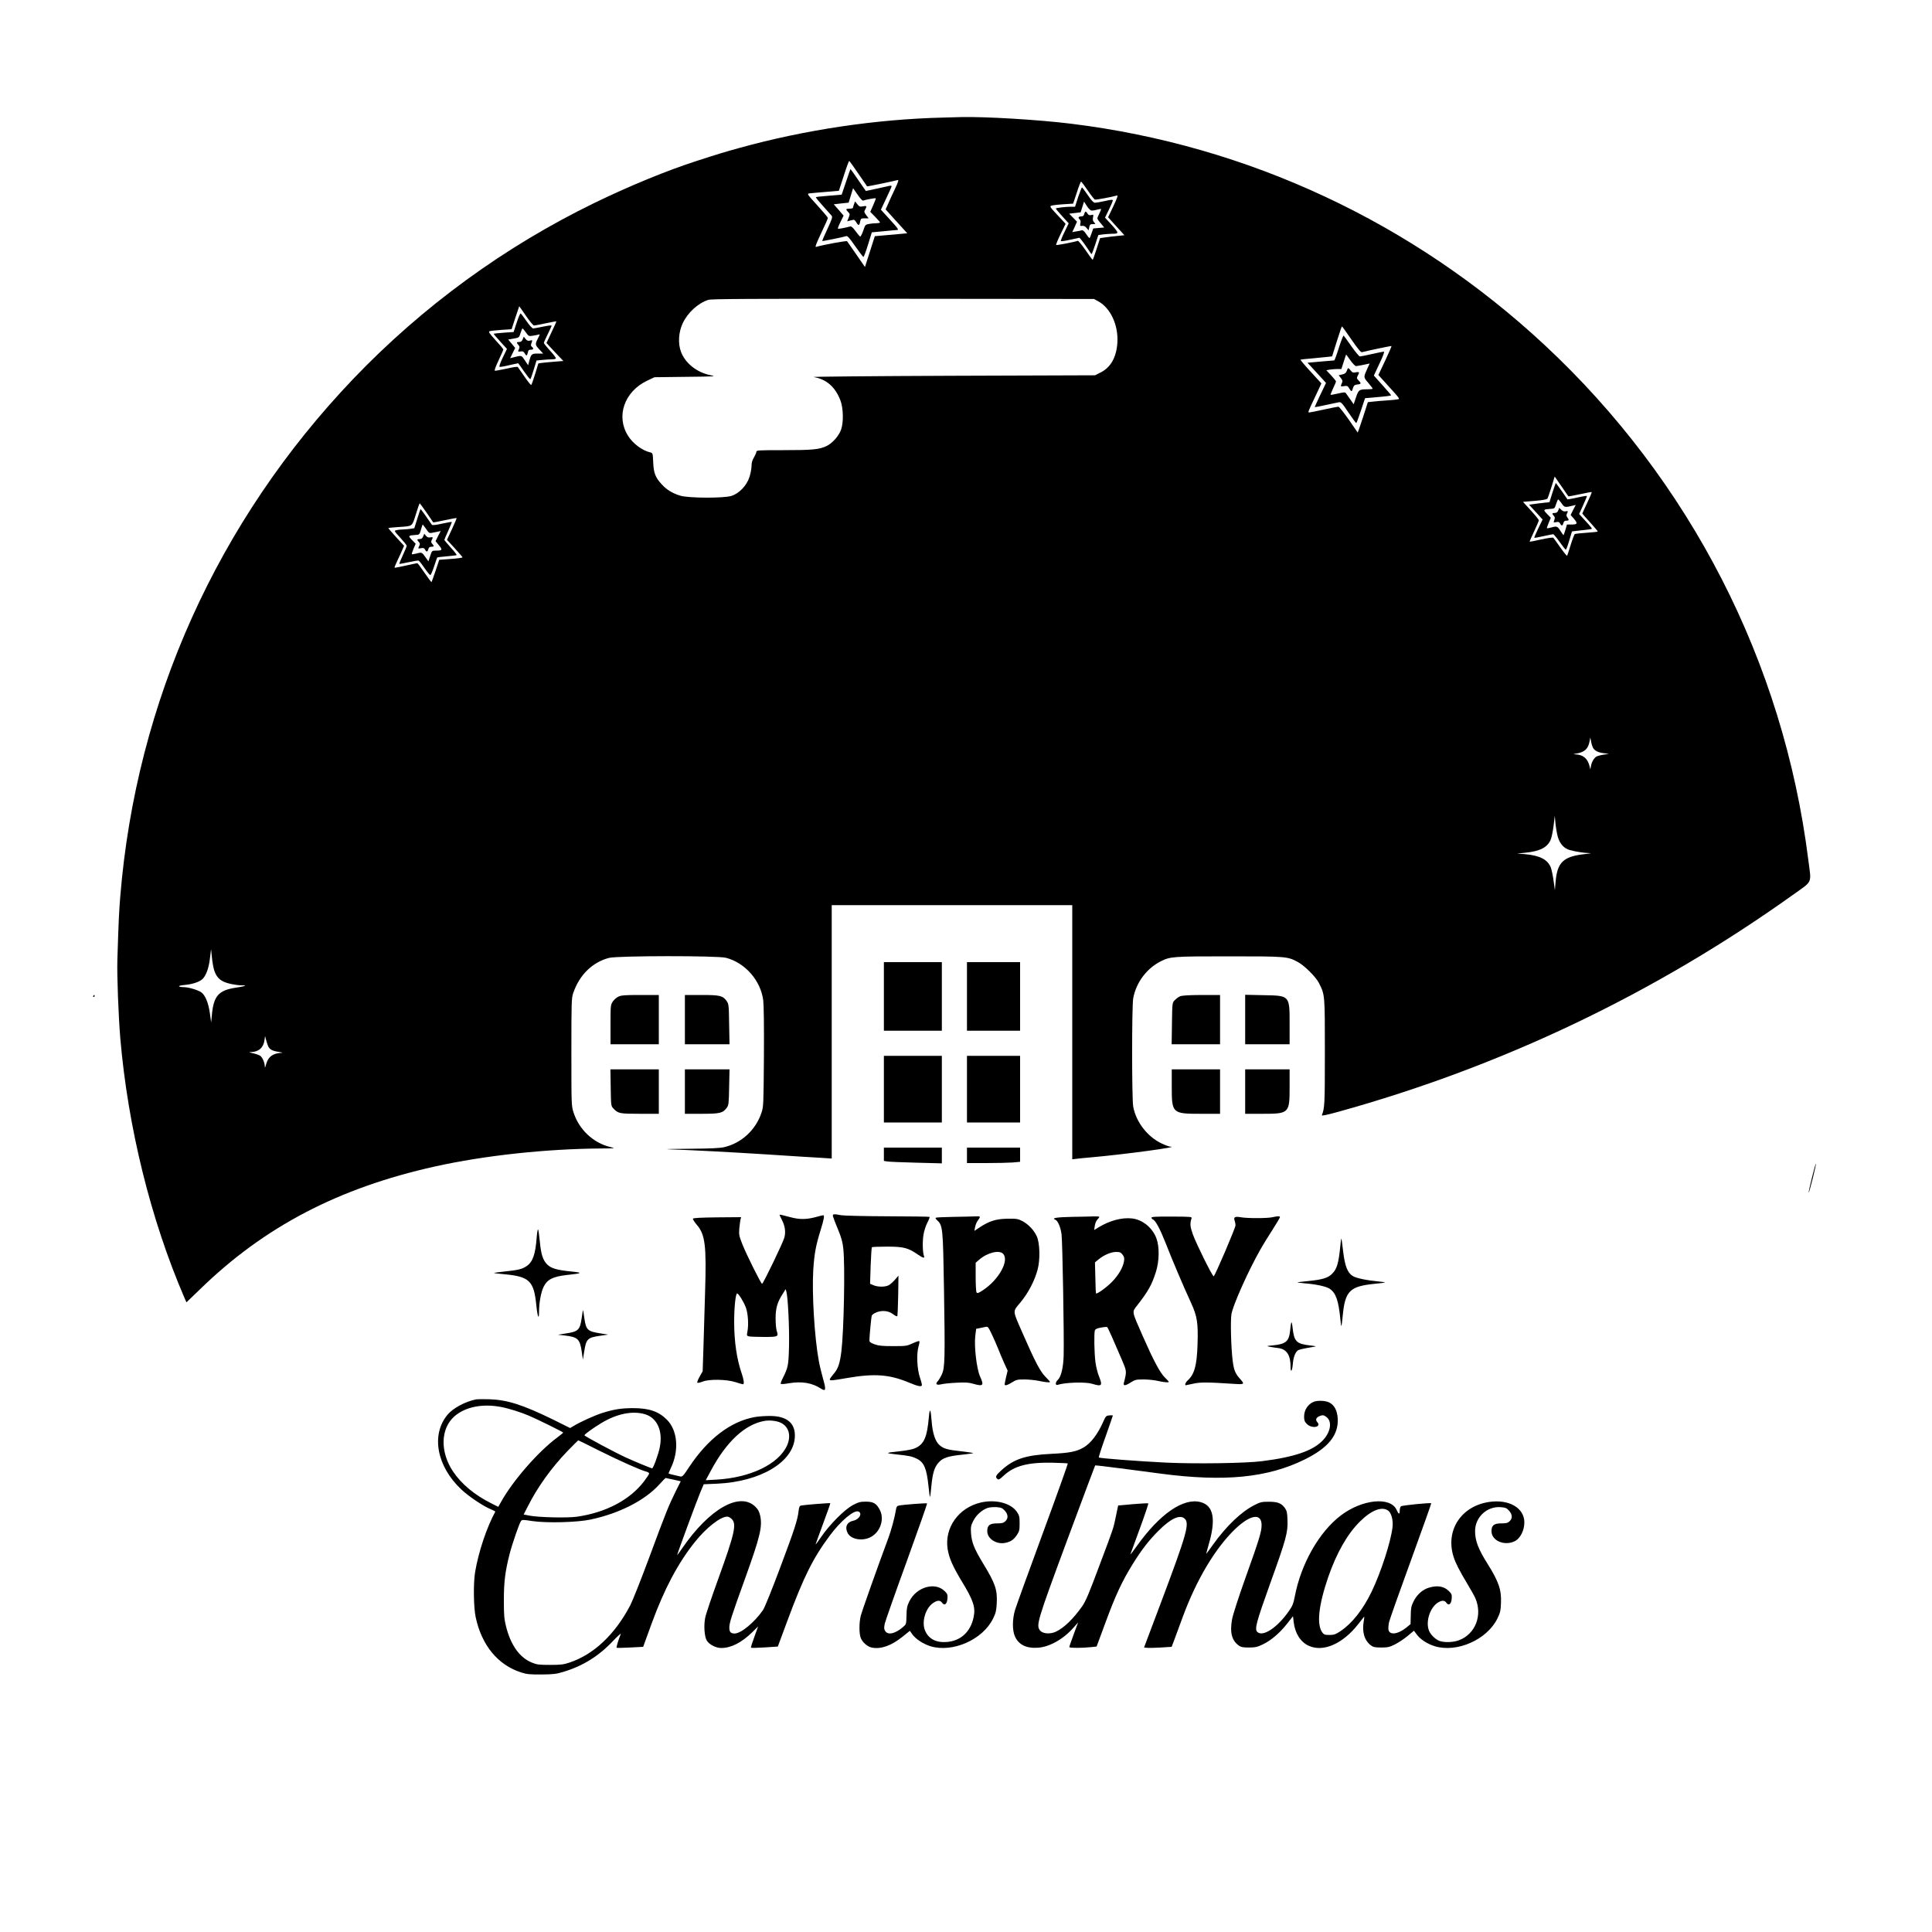<?xml version="1.0" encoding="UTF-8" standalone="yes"?>
<svg version="1.0" xmlns="http://www.w3.org/2000/svg" width="100mm" height="100mm" viewBox="0 0 2000 2000" preserveAspectRatio="xMidYMid meet">
  <g transform="translate(0,2000) scale(0.1,-0.1)" fill="#000000" stroke="none">
    <path d="M9770 18783 c-700 -16 -1442 -127 -2125 -317 -138 -38 -221 -63 -430
-131 -303 -97 -700 -260 -1060 -435 -932 -453 -1782 -1073 -2497 -1821 -1406
-1472 -2248 -3341 -2413 -5359 -13 -159 -17 -245 -30 -655 -5 -164 11 -575 30
-810 79 -923 315 -1880 664 -2689 l21 -48 140 135 c666 649 1435 1050 2434
1272 514 114 1149 182 1716 186 154 1 155 1 98 15 -177 42 -325 182 -381 359
-22 69 -22 80 -22 625 0 516 1 559 19 610 63 186 199 320 371 364 88 23 1122
24 1210 1 199 -52 359 -234 386 -440 6 -50 9 -270 7 -590 -4 -494 -4 -512 -26
-576 -59 -176 -206 -312 -384 -354 -47 -11 -139 -15 -358 -17 -162 -1 -263 -3
-225 -5 293 -11 617 -28 1015 -53 256 -17 513 -33 573 -36 l107 -7 0 1311 0
1312 1245 0 1245 0 0 -1316 0 -1315 43 5 c23 3 96 11 162 16 345 31 930 110
809 110 -11 0 -53 16 -93 35 -145 70 -261 221 -290 379 -15 81 -15 1041 0
1122 30 163 139 309 286 383 99 49 120 51 703 51 594 0 608 -1 714 -58 67 -35
187 -154 219 -217 63 -125 62 -117 62 -720 0 -540 -2 -572 -31 -650 -4 -8 52
3 171 36 1695 470 3275 1224 4703 2244 212 152 194 110 161 367 -257 2043
-1220 3922 -2733 5330 -1360 1265 -3066 2062 -4896 2287 -337 42 -896 75
-1140 69 -41 -1 -122 -3 -180 -5z m-884 -581 c48 -70 88 -129 90 -131 2 -3
273 53 316 65 14 4 8 -16 -28 -93 -26 -54 -58 -123 -71 -155 l-25 -56 112
-124 112 -123 -88 -8 c-49 -4 -125 -11 -169 -15 l-79 -7 -51 -160 -51 -159
-89 129 c-50 71 -93 133 -96 138 -5 7 -242 -36 -321 -59 -13 -4 1 33 52 141
39 81 70 152 70 159 0 6 -50 65 -110 131 -104 114 -108 120 -82 123 15 2 90 9
167 15 l139 12 51 156 c27 87 53 155 57 153 4 -3 46 -62 94 -132z m2374 -173
c34 -50 68 -93 74 -95 11 -4 172 26 228 42 14 4 5 -21 -36 -110 l-55 -115 84
-93 85 -93 -78 -8 c-42 -4 -99 -11 -125 -15 l-49 -7 -36 -112 c-20 -62 -38
-113 -41 -113 -3 1 -37 46 -74 101 -38 55 -74 98 -80 96 -33 -12 -219 -48
-224 -43 -3 3 17 54 46 112 l52 107 -33 36 c-18 20 -55 60 -83 89 -38 40 -47
55 -36 61 7 5 62 12 122 16 l108 7 38 114 c20 63 40 114 44 114 4 0 35 -41 69
-91z m107 -1147 c129 -69 212 -248 200 -432 -11 -150 -68 -252 -172 -305 l-59
-30 -1480 -5 c-818 -3 -1460 -9 -1433 -13 133 -23 223 -102 277 -242 30 -79
34 -225 7 -302 -23 -65 -86 -137 -146 -168 -76 -38 -146 -45 -448 -45 -263 0
-283 -1 -283 -17 0 -10 -12 -36 -25 -58 -17 -27 -25 -55 -25 -86 0 -26 -9 -77
-21 -115 -28 -90 -108 -174 -189 -198 -84 -25 -446 -23 -529 3 -80 25 -138 60
-188 114 -69 75 -86 118 -91 230 -4 95 -5 97 -31 104 -83 19 -179 91 -229 171
-128 201 -40 457 195 570 l78 37 325 4 c299 3 320 5 259 16 -143 28 -264 123
-309 242 -33 86 -26 204 17 296 53 112 159 209 266 243 34 10 403 12 2017 11
l1975 -2 42 -23z m-5922 -152 c39 -57 75 -100 84 -100 9 1 64 11 124 24 59 13
107 21 107 19 0 -3 -23 -55 -52 -115 l-51 -109 39 -42 c21 -23 61 -65 87 -93
l49 -51 -89 -7 c-48 -4 -107 -9 -129 -12 l-41 -6 -33 -109 c-19 -61 -37 -112
-41 -114 -4 -3 -35 36 -70 87 -35 51 -66 95 -69 99 -3 5 -55 -3 -115 -17 -61
-13 -115 -23 -122 -22 -7 2 7 42 38 107 27 57 49 108 49 113 0 6 -36 49 -80
96 -64 71 -76 88 -62 93 9 4 65 10 123 14 l105 7 39 119 c22 65 40 119 40 119
1 0 32 -45 70 -100z m8545 -245 c66 -96 98 -134 109 -131 41 12 304 67 306 64
2 -2 -28 -70 -66 -152 l-70 -148 68 -75 c164 -181 157 -172 131 -177 -13 -3
-61 -8 -108 -11 -47 -3 -111 -8 -143 -12 l-57 -6 -51 -159 c-29 -87 -53 -157
-54 -156 -1 2 -43 63 -94 136 -51 72 -98 132 -106 132 -8 0 -76 -13 -152 -30
-75 -16 -143 -30 -150 -30 -16 0 -14 5 71 183 l55 118 -110 120 c-61 66 -109
123 -106 125 2 3 58 9 123 14 65 6 138 13 161 16 l43 5 46 147 c45 141 52 162
58 162 1 0 45 -61 96 -135z m2246 -1623 c1 -2 55 8 120 22 64 14 119 24 121
22 3 -2 -18 -52 -46 -111 -28 -60 -51 -109 -51 -111 0 -2 36 -43 80 -91 44
-49 80 -91 80 -95 0 -3 -51 -9 -114 -13 -62 -4 -118 -10 -124 -14 -5 -3 -24
-53 -42 -111 -18 -58 -34 -109 -37 -113 -3 -4 -34 34 -70 85 -36 51 -69 97
-73 101 -4 5 -61 -3 -125 -17 -65 -15 -119 -25 -120 -24 -2 2 19 50 46 107 27
57 49 109 49 115 0 6 -37 52 -82 101 l-82 90 122 10 c84 7 126 15 131 24 5 8
24 62 42 121 l33 107 70 -101 c38 -55 70 -103 72 -104z m-11820 -169 c36 -54
68 -99 69 -101 1 -1 55 9 120 23 65 14 120 24 122 22 1 -2 -20 -54 -48 -114
l-52 -111 79 -86 c43 -48 80 -90 82 -95 1 -5 -52 -12 -119 -17 l-122 -9 -38
-114 c-21 -63 -40 -115 -42 -117 -2 -2 -34 41 -72 96 -37 55 -71 100 -75 100
-4 0 -58 -11 -120 -25 -62 -14 -114 -24 -116 -22 -2 2 13 39 34 83 21 43 44
94 51 112 l14 32 -82 89 c-44 49 -81 91 -81 94 0 2 46 8 103 11 154 11 140 1
182 132 19 63 37 114 40 114 2 0 34 -44 71 -97z m12074 -2433 c17 -31 53 -50
111 -57 l54 -7 -53 -8 c-29 -4 -62 -13 -73 -18 -27 -15 -51 -55 -59 -98 l-7
-37 -7 30 c-20 83 -67 123 -149 126 -26 1 -23 3 16 9 81 14 118 49 132 125 l8
40 8 -42 c4 -23 13 -51 19 -63z m-364 -922 c21 -73 65 -122 125 -138 58 -16
146 -30 199 -31 31 -1 18 -4 -40 -10 -227 -24 -291 -85 -307 -294 l-7 -80 -13
95 c-7 52 -20 114 -28 137 -32 85 -114 127 -270 141 l-80 6 79 8 c158 15 237
56 270 139 9 23 22 87 29 143 l12 101 7 -78 c4 -42 15 -105 24 -139z m-13911
-1374 c18 -62 46 -99 94 -123 41 -22 135 -41 195 -41 61 0 38 -9 -60 -24 -182
-27 -233 -85 -251 -286 l-7 -75 -13 94 c-15 109 -48 189 -90 219 -33 23 -128
52 -178 53 -69 1 -69 16 1 22 76 7 137 25 178 52 42 28 76 111 89 221 l12 99
8 -80 c4 -44 14 -103 22 -131z m558 -787 c14 -39 43 -56 113 -66 33 -5 46 -9
29 -10 -90 -4 -138 -39 -160 -117 -10 -38 -13 -43 -14 -21 -1 36 -23 88 -45
106 -10 8 -43 20 -74 27 -45 10 -50 13 -24 13 80 2 129 45 140 123 l6 43 9
-35 c5 -19 14 -48 20 -63z"/>
    <path d="M8758 18118 l-45 -133 -131 -11 c-72 -6 -134 -12 -136 -15 -3 -3 30
-43 72 -90 42 -47 83 -92 91 -102 11 -14 5 -33 -44 -138 -31 -66 -55 -122 -53
-124 3 -3 212 39 250 51 12 3 36 -25 92 -106 42 -60 80 -110 84 -110 5 0 26
57 48 128 l39 127 120 11 c66 7 128 12 139 13 24 1 17 11 -87 125 l-78 85 55
117 c31 64 56 121 56 127 0 5 -11 6 -24 3 -14 -3 -74 -17 -134 -30 l-109 -23
-78 113 c-43 63 -79 114 -81 114 -1 0 -22 -60 -46 -132z m176 -195 c24 10 128
29 132 24 2 -2 -10 -34 -27 -72 l-30 -68 50 -51 c28 -29 51 -55 51 -59 0 -4
-17 -7 -37 -8 -21 0 -56 -3 -77 -7 -38 -7 -40 -10 -60 -70 -12 -35 -26 -62
-31 -61 -6 2 -27 27 -48 56 -27 37 -44 52 -55 49 -57 -15 -124 -28 -128 -23
-3 2 9 34 27 70 l32 65 -51 59 -51 58 77 9 77 8 23 75 23 75 46 -66 c25 -37
51 -65 57 -63z"/>
    <path d="M8841 17887 c-6 -16 -11 -33 -11 -38 0 -5 -16 -9 -35 -9 -40 0 -43
-6 -15 -35 19 -20 19 -24 5 -59 l-15 -37 27 7 c16 3 33 7 39 9 6 2 19 -10 28
-26 22 -38 32 -37 40 6 7 33 9 35 48 35 l40 0 -25 33 c-22 30 -24 35 -11 57
20 37 17 42 -22 34 -32 -6 -39 -3 -59 22 l-23 29 -11 -28z"/>
    <path d="M11161 17960 l-32 -100 -38 0 c-60 0 -161 -12 -161 -19 0 -4 30 -40
67 -80 l66 -73 -43 -89 c-24 -48 -41 -91 -38 -95 4 -3 49 3 100 15 l93 20 23
-27 c12 -15 39 -53 60 -84 20 -32 39 -58 42 -58 3 0 20 44 38 99 l32 98 53 7
c28 3 69 6 89 6 73 0 73 6 -2 90 l-71 77 41 84 c22 45 40 88 40 95 0 9 -22 7
-82 -7 -46 -10 -92 -18 -103 -18 -14 0 -37 24 -74 79 -30 44 -57 80 -60 80 -4
0 -21 -45 -40 -100z m143 -140 c12 0 37 4 55 10 19 5 36 8 39 6 2 -2 -6 -22
-17 -45 -12 -22 -21 -45 -21 -52 0 -6 16 -30 36 -52 l35 -42 -57 -5 -57 -5
-16 -47 c-9 -26 -18 -49 -21 -52 -3 -3 -19 15 -35 40 -23 34 -35 43 -50 39
-11 -3 -37 -8 -58 -11 l-37 -7 25 54 24 54 -40 41 -41 42 59 7 60 7 17 55 18
56 30 -47 c21 -31 37 -46 52 -46z"/>
    <path d="M11224 17785 c-4 -18 -13 -25 -29 -25 -30 0 -39 -14 -19 -30 10 -9
13 -22 8 -42 -5 -27 -4 -29 19 -26 17 2 31 -5 45 -22 l21 -25 7 33 c6 28 11
32 37 32 29 0 30 1 13 19 -13 14 -16 28 -11 51 6 29 5 30 -18 24 -20 -4 -29
-1 -39 15 -17 28 -26 26 -34 -4z"/>
    <path d="M5349 16661 l-32 -98 -101 -7 c-55 -4 -102 -9 -105 -11 -2 -2 28 -38
67 -80 l70 -77 -44 -91 c-30 -63 -39 -93 -31 -95 7 -1 52 6 100 18 48 11 89
20 91 20 1 0 29 -38 61 -85 32 -46 61 -83 65 -80 4 2 20 47 35 98 l29 95 59 6
c33 3 77 6 98 6 21 0 40 4 43 9 4 5 -23 41 -59 80 -36 39 -65 76 -65 81 0 6
18 46 40 90 22 44 40 84 40 89 0 5 -39 0 -87 -10 -48 -10 -95 -19 -104 -19 -9
0 -39 32 -68 75 -28 41 -56 77 -61 80 -5 3 -23 -39 -41 -94z m95 -102 c28 -40
30 -41 74 -34 24 4 51 9 59 12 13 5 12 1 -1 -25 -39 -76 -39 -79 5 -127 l42
-45 -56 0 c-62 0 -69 -5 -87 -73 l-13 -48 -34 51 c-36 54 -30 53 -120 30 l-32
-8 26 53 26 53 -36 44 -36 43 57 10 c56 10 56 10 71 58 8 26 17 47 20 47 3 0
19 -19 35 -41z"/>
    <path d="M5411 16488 c-8 -20 -17 -28 -36 -28 -29 0 -31 -7 -8 -32 13 -15 14
-23 4 -44 -11 -26 -11 -26 18 -22 23 3 32 -1 42 -19 17 -31 25 -29 33 7 4 24
11 30 31 30 28 0 32 12 11 30 -11 8 -12 18 -5 36 13 35 12 35 -16 28 -19 -5
-30 0 -44 17 l-19 24 -11 -27z"/>
    <path d="M13860 16400 c-22 -71 -44 -130 -48 -131 -4 0 -68 -6 -142 -12 l-135
-12 96 -104 96 -105 -59 -123 c-32 -67 -58 -125 -58 -127 0 -2 51 7 113 21 61
13 123 26 137 29 22 4 33 -7 99 -106 41 -60 77 -110 81 -110 3 0 25 58 48 129
l43 129 72 6 c171 15 197 19 197 25 0 3 -40 50 -89 104 l-89 99 58 124 c38 79
54 124 46 124 -7 0 -63 -11 -124 -25 -61 -14 -117 -25 -125 -25 -7 0 -46 47
-87 105 -40 58 -77 108 -81 111 -4 2 -26 -54 -49 -126z m119 -130 c24 -34 50
-60 59 -60 9 1 45 7 79 14 l62 13 -26 -56 c-39 -87 -39 -86 11 -144 25 -30 46
-57 46 -61 0 -3 -24 -6 -52 -6 -89 0 -94 -4 -121 -84 l-24 -71 -34 49 c-19 26
-39 55 -45 64 -10 13 -19 13 -84 -2 -40 -9 -75 -15 -76 -13 -2 2 10 31 26 66
17 35 30 67 30 72 0 6 -23 34 -50 63 l-50 53 37 7 c21 3 56 6 79 6 l40 0 24
75 c13 41 24 75 25 75 1 0 21 -27 44 -60z"/>
    <path d="M13942 16161 c-8 -22 -19 -31 -47 -37 l-37 -9 22 -28 c19 -24 21 -32
11 -53 -16 -36 -15 -37 24 -31 31 5 37 2 52 -24 22 -37 28 -37 39 4 7 23 16
33 34 35 52 6 55 11 27 40 -23 25 -24 29 -12 52 21 37 18 43 -19 36 -29 -6
-37 -3 -54 19 -25 32 -28 31 -40 -4z"/>
    <path d="M16071 14901 l-31 -100 -58 -6 c-31 -3 -79 -9 -105 -13 l-48 -7 70
-76 70 -77 -45 -92 c-24 -51 -43 -94 -41 -97 3 -2 45 5 96 17 50 11 95 20 100
20 5 0 35 -36 66 -80 31 -44 60 -80 64 -80 5 0 21 43 36 95 l28 94 41 5 c23 3
68 8 100 11 33 3 62 8 65 11 3 2 -13 23 -35 47 -22 23 -52 56 -68 74 l-29 32
42 92 c23 50 41 93 38 95 -2 3 -48 -5 -101 -17 -54 -12 -98 -20 -100 -18 -2 2
-29 41 -60 87 -32 45 -59 82 -60 82 -2 0 -17 -45 -35 -99z m95 -112 c30 -43
32 -44 122 -22 l24 6 -27 -52 -26 -52 36 -41 c40 -48 35 -58 -32 -58 l-42 0
-16 -55 c-9 -30 -18 -55 -20 -55 -2 0 -16 20 -32 45 -30 48 -37 51 -96 34 -22
-6 -41 -9 -43 -7 -2 3 6 28 18 56 l22 52 -39 40 c-43 44 -40 47 35 52 43 3 44
4 59 51 8 26 18 47 21 47 4 0 20 -18 36 -41z"/>
    <path d="M16131 14716 c-8 -19 -18 -26 -36 -26 -29 0 -31 -7 -10 -30 12 -13
13 -23 5 -44 -10 -27 -9 -27 19 -21 24 5 32 2 41 -14 14 -28 26 -26 34 4 5 18
13 25 31 25 28 0 30 7 10 34 -10 13 -11 24 -5 37 15 27 12 32 -12 26 -15 -4
-30 1 -45 15 l-22 21 -10 -27z"/>
    <path d="M4320 14631 l-31 -99 -37 -6 c-20 -3 -57 -6 -82 -7 -25 0 -56 -4 -69
-8 -22 -6 -20 -9 43 -78 36 -39 66 -76 66 -83 0 -7 -18 -51 -40 -98 -22 -47
-38 -87 -36 -89 2 -2 45 6 96 17 51 11 97 19 103 17 5 -1 33 -36 61 -77 28
-41 56 -74 61 -73 5 1 23 41 39 90 16 48 30 90 32 92 2 2 47 8 100 12 53 5 99
10 101 13 3 3 -24 38 -61 78 -36 40 -66 75 -66 79 0 4 18 46 40 94 22 49 39
90 37 92 -2 2 -48 -6 -102 -18 -57 -13 -100 -18 -104 -12 -50 74 -114 163
-117 163 -2 0 -17 -44 -34 -99z m91 -107 c28 -41 34 -45 60 -40 16 3 43 9 60
12 l31 7 -27 -52 -26 -53 35 -43 c40 -48 36 -55 -34 -55 -38 0 -39 -1 -57 -56
l-18 -55 -32 45 c-35 50 -39 51 -96 35 -22 -6 -41 -8 -44 -6 -2 3 6 28 18 57
l22 51 -38 39 c-42 43 -40 47 34 52 44 3 44 3 59 56 8 28 16 52 18 52 2 0 17
-21 35 -46z"/>
    <path d="M4381 14448 c-8 -20 -17 -28 -36 -28 -29 0 -31 -7 -9 -31 12 -13 13
-22 5 -38 -16 -30 -14 -33 18 -26 24 5 32 2 41 -14 14 -28 26 -26 34 4 5 18
13 25 31 25 29 0 31 7 9 31 -12 13 -13 22 -5 38 16 29 14 34 -16 28 -19 -3
-31 1 -44 17 l-17 21 -11 -27z"/>
    <path d="M9150 9685 l0 -355 300 0 300 0 0 355 0 355 -300 0 -300 0 0 -355z"/>
    <path d="M10010 9685 l0 -355 275 0 275 0 0 355 0 355 -275 0 -275 0 0 -355z"/>
    <path d="M965 9690 c-3 -5 -1 -10 4 -10 6 0 11 5 11 10 0 6 -2 10 -4 10 -3 0
-8 -4 -11 -10z"/>
    <path d="M6400 9682 c-19 -9 -45 -32 -57 -51 -22 -33 -23 -43 -23 -237 l0
-204 250 0 250 0 0 255 0 255 -192 0 c-164 0 -198 -3 -228 -18z"/>
    <path d="M7090 9445 l0 -255 231 0 231 0 -4 208 c-3 200 -4 208 -27 241 -39
54 -69 61 -261 61 l-170 0 0 -255z"/>
    <path d="M12215 9686 c-16 -7 -41 -26 -55 -41 -25 -26 -25 -28 -28 -241 l-3
-214 250 0 251 0 0 255 0 255 -192 0 c-139 -1 -201 -5 -223 -14z"/>
    <path d="M12890 9446 l0 -256 230 0 230 0 0 205 c0 303 4 298 -272 303 l-188
4 0 -256z"/>
    <path d="M9150 8725 l0 -345 300 0 300 0 0 345 0 345 -300 0 -300 0 0 -345z"/>
    <path d="M10010 8725 l0 -345 275 0 275 0 0 345 0 345 -275 0 -275 0 0 -345z"/>
    <path d="M6322 8741 c3 -186 3 -190 28 -216 48 -52 64 -55 275 -55 l195 0 0
230 0 230 -251 0 -250 0 3 -189z"/>
    <path d="M7090 8700 l0 -230 173 0 c190 0 220 7 261 63 19 26 21 45 24 213 l4
184 -231 0 -231 0 0 -230z"/>
    <path d="M12130 8752 c0 -278 4 -282 302 -282 l198 0 0 230 0 230 -250 0 -250
0 0 -178z"/>
    <path d="M12890 8700 l0 -230 175 0 c281 0 285 4 285 278 l0 182 -230 0 -230
0 0 -230z"/>
    <path d="M9150 8051 l0 -69 33 -5 c17 -4 152 -9 300 -13 l267 -7 0 82 0 81
-300 0 -300 0 0 -69z"/>
    <path d="M10010 8040 l0 -80 198 0 c110 0 233 3 275 6 l77 7 0 73 0 74 -275 0
-275 0 0 -80z"/>
    <path d="M18757 7808 c-21 -83 -36 -153 -34 -155 3 -2 21 64 42 147 21 83 36
153 33 155 -2 2 -21 -64 -41 -147z"/>
    <path d="M8070 7424 c0 -3 11 -27 25 -54 32 -63 40 -123 25 -180 -13 -52 -220
-480 -231 -480 -11 0 -160 299 -204 409 -33 85 -37 100 -32 160 3 36 9 78 12
94 l7 27 -247 -2 c-173 -2 -249 -6 -252 -14 -2 -6 17 -36 42 -65 85 -100 99
-214 84 -694 -5 -181 -13 -440 -17 -575 l-8 -245 -32 -57 c-18 -32 -28 -59
-23 -62 5 -4 29 2 53 11 66 28 251 25 342 -5 37 -12 72 -22 77 -22 15 0 10 43
-11 106 -53 151 -80 336 -80 542 0 150 15 292 31 292 15 0 70 -90 91 -148 22
-62 29 -177 15 -248 -8 -38 -6 -42 15 -48 13 -3 83 -6 156 -6 148 0 153 2 132
65 -6 19 -11 77 -11 128 0 104 18 167 73 252 l31 50 8 -28 c16 -59 31 -371 27
-557 -5 -207 -9 -225 -65 -337 -15 -29 -24 -55 -20 -59 4 -4 40 -1 80 6 139
23 243 6 339 -57 47 -30 51 -8 18 105 -16 57 -36 140 -44 185 -45 246 -72 700
-57 942 11 169 26 250 76 411 34 110 42 154 28 154 -5 0 -41 -9 -82 -20 -93
-25 -167 -25 -256 -1 -98 26 -115 30 -115 25z"/>
    <path d="M8623 7408 c3 -13 26 -74 52 -135 36 -87 48 -133 55 -200 19 -178 6
-845 -20 -1062 -16 -127 -34 -181 -80 -233 -22 -26 -40 -51 -40 -57 0 -16 18
-14 186 15 276 47 431 36 630 -47 92 -38 128 -47 137 -31 3 4 -6 41 -20 82
-30 89 -37 244 -14 323 8 26 11 50 8 54 -4 3 -35 -7 -69 -23 -60 -28 -70 -29
-203 -29 -114 0 -150 4 -192 19 -41 15 -53 25 -53 40 1 50 19 243 25 258 4 9
27 25 51 34 59 22 123 15 170 -21 19 -15 38 -24 42 -20 4 4 8 100 10 213 l3
207 -37 -43 c-20 -23 -49 -49 -65 -57 -36 -19 -110 -19 -156 0 l-36 15 6 187
c4 102 9 189 13 192 3 3 74 6 157 6 170 0 217 -12 317 -81 55 -38 76 -43 65
-16 -14 35 -17 150 -5 221 6 39 25 96 41 126 16 30 25 56 21 58 -4 3 -200 5
-435 6 -235 1 -451 6 -479 11 -80 15 -91 14 -85 -12z"/>
    <path d="M9870 7403 c-91 -2 -171 -5 -179 -8 -10 -4 -7 -11 12 -29 56 -52 59
-80 69 -706 12 -725 9 -818 -21 -885 -12 -27 -32 -60 -43 -73 -29 -30 -14 -44
37 -32 22 6 92 13 155 16 92 5 127 3 172 -10 107 -31 117 -20 73 76 -34 75
-62 308 -49 417 l9 75 40 8 c22 4 50 10 62 13 19 4 26 -5 58 -73 21 -42 50
-111 67 -152 16 -41 45 -110 64 -152 l35 -77 -16 -66 c-8 -36 -15 -70 -15 -76
0 -17 29 -9 77 21 42 27 55 30 127 30 45 0 112 -7 151 -15 70 -15 115 -19 115
-10 0 2 -21 26 -47 52 -56 56 -110 161 -242 463 -101 232 -100 208 -17 308 80
97 145 220 177 338 28 103 24 274 -8 345 -28 63 -87 125 -147 157 -47 25 -60
27 -156 26 -118 -2 -188 -23 -289 -90 l-54 -36 7 39 c4 21 15 49 25 63 36 51
36 50 -26 48 -32 -1 -132 -4 -223 -5z m515 -383 c64 -70 -45 -267 -208 -375
-48 -32 -60 -36 -68 -24 -5 8 -9 80 -9 160 l0 147 37 32 c83 73 209 104 248
60z"/>
    <path d="M11095 7403 c-157 -3 -214 -13 -171 -29 26 -10 55 -75 65 -151 10
-71 27 -1053 22 -1253 -3 -126 -27 -224 -61 -255 -26 -23 -27 -59 -2 -51 81
26 288 32 358 11 101 -31 110 -21 70 79 -14 34 -30 99 -36 146 -12 89 -16 296
-6 328 5 13 22 22 64 29 31 6 60 8 64 5 8 -8 72 -151 148 -330 56 -132 55
-124 24 -249 -8 -32 15 -30 73 7 43 27 54 30 132 30 48 0 113 -7 146 -15 60
-14 115 -19 115 -10 0 2 -19 24 -43 47 -50 50 -117 176 -230 433 -113 257
-110 241 -56 310 116 149 152 214 194 345 37 116 39 265 5 354 -42 109 -145
192 -254 203 -106 11 -230 -23 -345 -93 l-44 -27 6 43 c3 23 15 52 26 64 12
12 21 25 21 29 0 4 -26 6 -57 5 -32 -1 -134 -4 -228 -5z m525 -390 c17 -22 21
-36 16 -68 -11 -66 -57 -146 -126 -216 -57 -58 -155 -128 -164 -118 -2 2 -6
75 -7 163 l-4 158 35 29 c55 46 129 78 182 79 39 0 50 -4 68 -27z"/>
    <path d="M11920 7395 c0 -7 7 -15 15 -19 27 -10 74 -98 132 -245 63 -163 190
-462 264 -621 62 -136 73 -204 66 -425 -7 -222 -32 -313 -106 -379 -19 -17
-29 -46 -15 -46 3 0 37 7 76 16 72 17 153 16 426 -2 105 -7 109 -3 58 53 -49
55 -62 88 -75 183 -17 132 -25 417 -13 487 12 68 98 274 199 478 78 156 121
231 225 393 43 67 78 127 78 132 0 12 -23 12 -75 0 -51 -13 -265 -13 -330 -1
-60 11 -78 1 -64 -35 5 -14 9 -35 9 -48 0 -27 -214 -527 -226 -528 -13 -2
-178 331 -215 432 -29 81 -32 112 -15 165 7 20 2 20 -204 21 -162 1 -210 -2
-210 -11z"/>
    <path d="M5556 7193 c-13 -178 -41 -257 -105 -300 -46 -31 -87 -41 -223 -55
-65 -7 -116 -14 -114 -16 2 -2 51 -8 108 -13 259 -24 305 -69 330 -321 12
-120 28 -159 28 -69 0 94 20 205 48 261 37 75 96 105 237 121 168 18 174 24
44 37 -148 15 -206 33 -246 74 -44 45 -62 103 -75 238 -6 63 -14 119 -18 123
-4 4 -10 -32 -14 -80z"/>
    <path d="M13876 7113 c-18 -190 -36 -251 -88 -301 -41 -41 -101 -59 -242 -73
-61 -6 -112 -12 -114 -14 -2 -2 32 -6 75 -10 121 -10 222 -32 259 -57 64 -44
91 -123 110 -321 3 -37 8 -66 10 -64 2 2 9 51 14 108 24 255 73 303 329 329
58 5 106 12 109 14 2 2 -27 7 -65 10 -125 12 -233 34 -270 57 -54 34 -81 103
-99 256 -8 70 -16 129 -18 131 -2 1 -7 -28 -10 -65z"/>
    <path d="M6022 6358 c-18 -126 -35 -143 -166 -162 l-81 -13 70 -8 c135 -15
158 -36 177 -166 l12 -84 13 80 c21 135 34 148 164 167 l84 12 -80 13 c-134
21 -148 35 -166 158 -6 44 -12 81 -13 83 -2 1 -8 -35 -14 -80z"/>
    <path d="M13368 6310 c-4 -8 -9 -43 -12 -78 -11 -117 -43 -146 -178 -159 -70
-7 -71 -7 -33 -15 22 -4 61 -10 87 -13 88 -11 128 -73 128 -195 0 -66 17 -45
23 29 6 69 23 117 50 140 13 10 44 18 162 38 38 6 36 7 -34 15 -141 17 -164
40 -180 181 -4 40 -10 65 -13 57z"/>
    <path d="M4930 5514 c-113 -22 -241 -91 -298 -160 -172 -207 -111 -535 145
-774 77 -72 221 -169 300 -202 29 -12 52 -24 50 -27 -89 -164 -172 -411 -208
-621 -20 -112 -17 -366 5 -470 62 -292 230 -496 471 -573 59 -19 92 -22 210
-21 122 1 152 4 230 28 199 60 365 163 514 322 47 49 81 80 77 69 -25 -62 -47
-137 -43 -142 3 -3 66 -2 140 2 l135 7 88 242 c131 358 273 626 448 844 117
147 264 262 334 262 13 0 34 -11 47 -25 52 -52 31 -148 -138 -615 -69 -190
-131 -373 -137 -408 -16 -81 -8 -191 16 -234 24 -41 94 -78 150 -78 102 0 210
55 321 163 l61 60 -39 -108 c-22 -59 -38 -110 -35 -112 3 -3 67 -2 142 3 l136
9 102 275 c167 449 263 642 437 875 111 150 249 266 295 248 45 -17 9 -83 -52
-95 -67 -14 -91 -66 -59 -128 36 -69 161 -88 247 -37 94 55 134 184 86 276
-35 68 -66 86 -146 86 -57 0 -77 -6 -132 -35 -86 -45 -244 -204 -329 -330 -35
-52 -61 -86 -57 -74 3 11 40 110 80 220 41 109 73 201 71 203 -4 4 -267 -17
-301 -24 -17 -4 -22 -14 -27 -57 -11 -94 -41 -187 -191 -587 -87 -232 -160
-413 -178 -439 -87 -126 -227 -242 -293 -242 -41 0 -55 16 -55 61 0 50 21 115
165 514 153 425 178 529 155 642 -10 44 -21 66 -49 94 -161 161 -477 -18 -760
-430 -28 -41 -51 -72 -51 -69 0 13 205 568 239 648 l36 85 140 6 c449 21 788
224 803 480 9 146 -81 222 -262 221 -50 0 -120 -5 -156 -12 -246 -45 -480
-223 -673 -512 -64 -98 -73 -107 -96 -102 -43 9 -116 27 -120 30 -1 1 9 27 23
56 88 181 71 390 -40 501 -85 86 -185 120 -349 120 -122 0 -200 -12 -320 -50
-79 -25 -227 -92 -296 -134 l-37 -22 -173 86 c-317 155 -477 206 -664 212 -60
2 -121 1 -135 -1z m257 -79 c76 -14 201 -53 288 -90 79 -33 355 -169 355 -175
0 -3 -29 -27 -64 -53 -191 -141 -453 -440 -576 -659 l-32 -57 -71 36 c-173 86
-311 201 -397 330 -136 203 -130 444 14 571 112 98 290 134 483 97z m1490 -75
c126 -38 187 -173 153 -342 -13 -70 -67 -218 -79 -218 -11 0 -180 70 -276 114
-115 53 -425 219 -425 228 0 10 91 76 174 126 162 98 324 130 453 92z m1398
-85 c90 -38 119 -135 72 -240 -88 -192 -379 -332 -731 -352 l-110 -6 53 99
c160 299 352 478 551 514 53 10 123 3 165 -15z m-1866 -295 c211 -105 426
-201 484 -215 15 -4 27 -12 27 -19 0 -6 -24 -43 -53 -81 -147 -192 -395 -323
-695 -366 -98 -14 -396 -7 -489 11 l-62 12 44 86 c99 197 245 400 409 570 60
61 110 112 112 112 2 0 103 -49 223 -110z m762 -297 l76 -17 -53 -106 c-72
-146 -101 -217 -274 -685 -84 -226 -172 -448 -196 -494 -160 -303 -376 -507
-629 -592 -59 -20 -90 -24 -200 -24 -113 0 -138 3 -187 23 -129 52 -221 181
-270 377 -19 77 -22 117 -22 270 0 191 13 294 59 477 28 108 100 317 118 342
11 15 21 15 117 0 149 -22 465 -14 605 16 299 64 563 199 712 365 32 36 60 64
63 65 3 0 39 -8 81 -17z"/>
    <path d="M13600 5489 c-61 -25 -100 -85 -100 -154 0 -38 5 -52 29 -76 52 -52
155 -33 107 20 -20 22 -13 45 20 60 35 15 47 14 77 -9 58 -46 43 -150 -34
-235 -102 -111 -293 -178 -634 -221 -173 -22 -692 -29 -992 -15 -288 14 -690
45 -698 53 -3 3 28 101 70 217 41 117 75 214 75 217 0 3 -16 4 -36 2 -33 -3
-37 -7 -62 -63 -59 -133 -130 -226 -206 -270 -74 -42 -142 -56 -331 -65 -267
-13 -388 -53 -515 -167 -63 -57 -70 -72 -45 -93 13 -11 23 -5 65 34 109 102
251 139 505 134 84 -2 156 -5 159 -8 2 -3 -114 -329 -260 -725 -146 -396 -274
-751 -286 -790 -29 -95 -30 -213 -1 -276 39 -86 119 -125 240 -116 120 9 263
90 368 210 l46 52 -32 -85 c-51 -139 -59 -162 -59 -171 0 -10 134 -10 224 0
l58 6 94 254 c101 275 170 422 275 592 97 157 171 252 273 354 124 124 216
167 266 127 59 -48 29 -152 -253 -902 l-164 -435 31 -3 c17 -2 81 -1 143 3
l112 7 25 66 c14 37 55 148 91 247 141 382 336 709 541 906 158 151 274 169
274 41 0 -68 -24 -146 -166 -543 -74 -207 -132 -387 -140 -434 -24 -134 -3
-216 69 -269 23 -17 43 -21 105 -21 65 0 87 5 142 31 86 41 174 115 252 213
l63 80 7 -59 c13 -117 71 -209 156 -247 150 -69 353 20 513 225 29 37 56 71
59 75 4 5 3 -17 -3 -48 -19 -110 8 -199 76 -249 23 -17 43 -21 105 -21 67 0
86 4 142 32 36 18 95 57 131 87 l66 55 26 -35 c37 -53 112 -102 191 -126 229
-69 539 68 647 287 29 59 34 80 37 160 6 136 -23 222 -138 405 -98 156 -130
240 -130 341 0 142 122 257 263 247 52 -4 64 -9 88 -36 36 -40 38 -80 6 -110
-19 -18 -35 -22 -85 -22 -77 0 -102 -20 -102 -81 0 -99 135 -156 242 -103 56
29 98 111 98 194 0 150 -158 242 -364 212 -291 -43 -455 -295 -369 -567 21
-66 58 -139 140 -276 38 -63 77 -132 86 -154 76 -177 0 -371 -170 -435 -60
-22 -149 -25 -201 -7 -42 16 -91 63 -108 104 -39 92 8 241 91 293 42 26 69 25
88 -2 24 -35 51 -13 55 44 3 39 -1 50 -28 76 -50 51 -119 63 -206 37 -67 -19
-127 -73 -161 -143 -24 -48 -28 -70 -29 -146 l-2 -89 -48 -39 c-84 -66 -167
-76 -180 -22 -4 14 -1 50 5 80 7 30 109 318 227 641 117 323 212 588 210 591
-8 8 -301 -21 -313 -31 -7 -5 -13 -25 -13 -43 0 -45 -11 -43 -33 7 -64 138
-356 109 -577 -59 -224 -170 -412 -500 -476 -837 -15 -76 -24 -100 -63 -155
-120 -171 -270 -269 -326 -213 -29 29 -11 97 136 507 164 455 182 523 177 651
-2 75 -7 95 -26 123 -37 51 -75 66 -167 66 -71 0 -88 -3 -146 -33 -137 -68
-292 -216 -432 -411 -33 -47 -64 -89 -68 -93 -4 -5 6 34 21 86 80 268 54 411
-81 447 -177 48 -423 -121 -661 -455 -39 -55 -69 -93 -66 -85 3 8 47 129 98
268 51 139 90 255 87 259 -3 3 -75 -1 -159 -8 l-153 -14 -22 -105 c-28 -137
-21 -115 -174 -522 -106 -284 -140 -365 -177 -417 -91 -129 -188 -223 -271
-262 -60 -28 -136 -22 -164 12 -43 54 -32 92 278 929 158 426 290 777 292 780
2 2 115 -11 251 -29 136 -17 328 -43 427 -56 659 -87 1106 -43 1490 146 246
121 353 254 343 426 -6 85 -36 140 -91 166 -39 19 -118 21 -157 6z m773 -1129
c32 -26 51 -102 42 -172 -19 -155 -120 -465 -215 -663 -91 -189 -204 -331
-324 -411 -50 -33 -67 -39 -114 -39 -47 0 -57 4 -73 25 -61 82 -40 281 61 575
87 251 199 447 329 575 120 119 230 160 294 110z"/>
    <path d="M9616 5334 c-19 -216 -51 -288 -148 -328 -21 -9 -81 -21 -135 -27
-175 -19 -178 -21 -53 -35 132 -14 161 -20 212 -45 74 -37 101 -101 120 -286
6 -62 13 -111 15 -109 3 2 9 50 14 107 13 140 32 201 76 249 43 49 95 66 250
82 62 6 111 14 108 16 -2 2 -57 10 -122 18 -147 16 -185 27 -228 65 -44 39
-72 125 -81 251 -9 123 -20 139 -28 42z"/>
    <path d="M10153 4446 c-229 -53 -378 -261 -343 -482 15 -93 51 -175 142 -327
125 -204 148 -275 127 -377 -31 -153 -134 -247 -280 -258 -112 -8 -191 35
-225 124 -34 89 8 228 86 280 44 30 73 30 93 2 24 -35 51 -13 55 44 3 40 -1
50 -28 76 -99 100 -294 44 -367 -106 -23 -47 -28 -71 -29 -147 -2 -89 -3 -90
-36 -118 -80 -69 -155 -86 -184 -42 -13 21 -14 32 -5 77 7 29 109 320 228 646
118 326 213 596 210 599 -6 5 -248 -13 -294 -23 -17 -3 -24 -14 -28 -42 -13
-81 -48 -211 -80 -297 -111 -298 -274 -758 -285 -804 -17 -71 -17 -176 -1
-223 16 -47 70 -95 117 -104 95 -18 201 20 316 112 l77 62 22 -32 c34 -51 115
-104 192 -128 229 -69 540 68 647 286 28 57 34 82 38 153 8 145 -13 208 -139
415 -95 157 -120 220 -127 315 -4 64 -2 79 23 128 29 60 91 116 152 136 19 6
60 9 91 7 47 -4 60 -10 84 -37 35 -39 37 -79 5 -109 -19 -18 -35 -22 -85 -22
-77 0 -102 -20 -102 -81 0 -79 98 -141 190 -120 55 12 85 33 118 83 24 36 27
51 27 119 0 70 -3 81 -30 121 -64 89 -219 129 -372 94z"/>
  </g>
</svg>